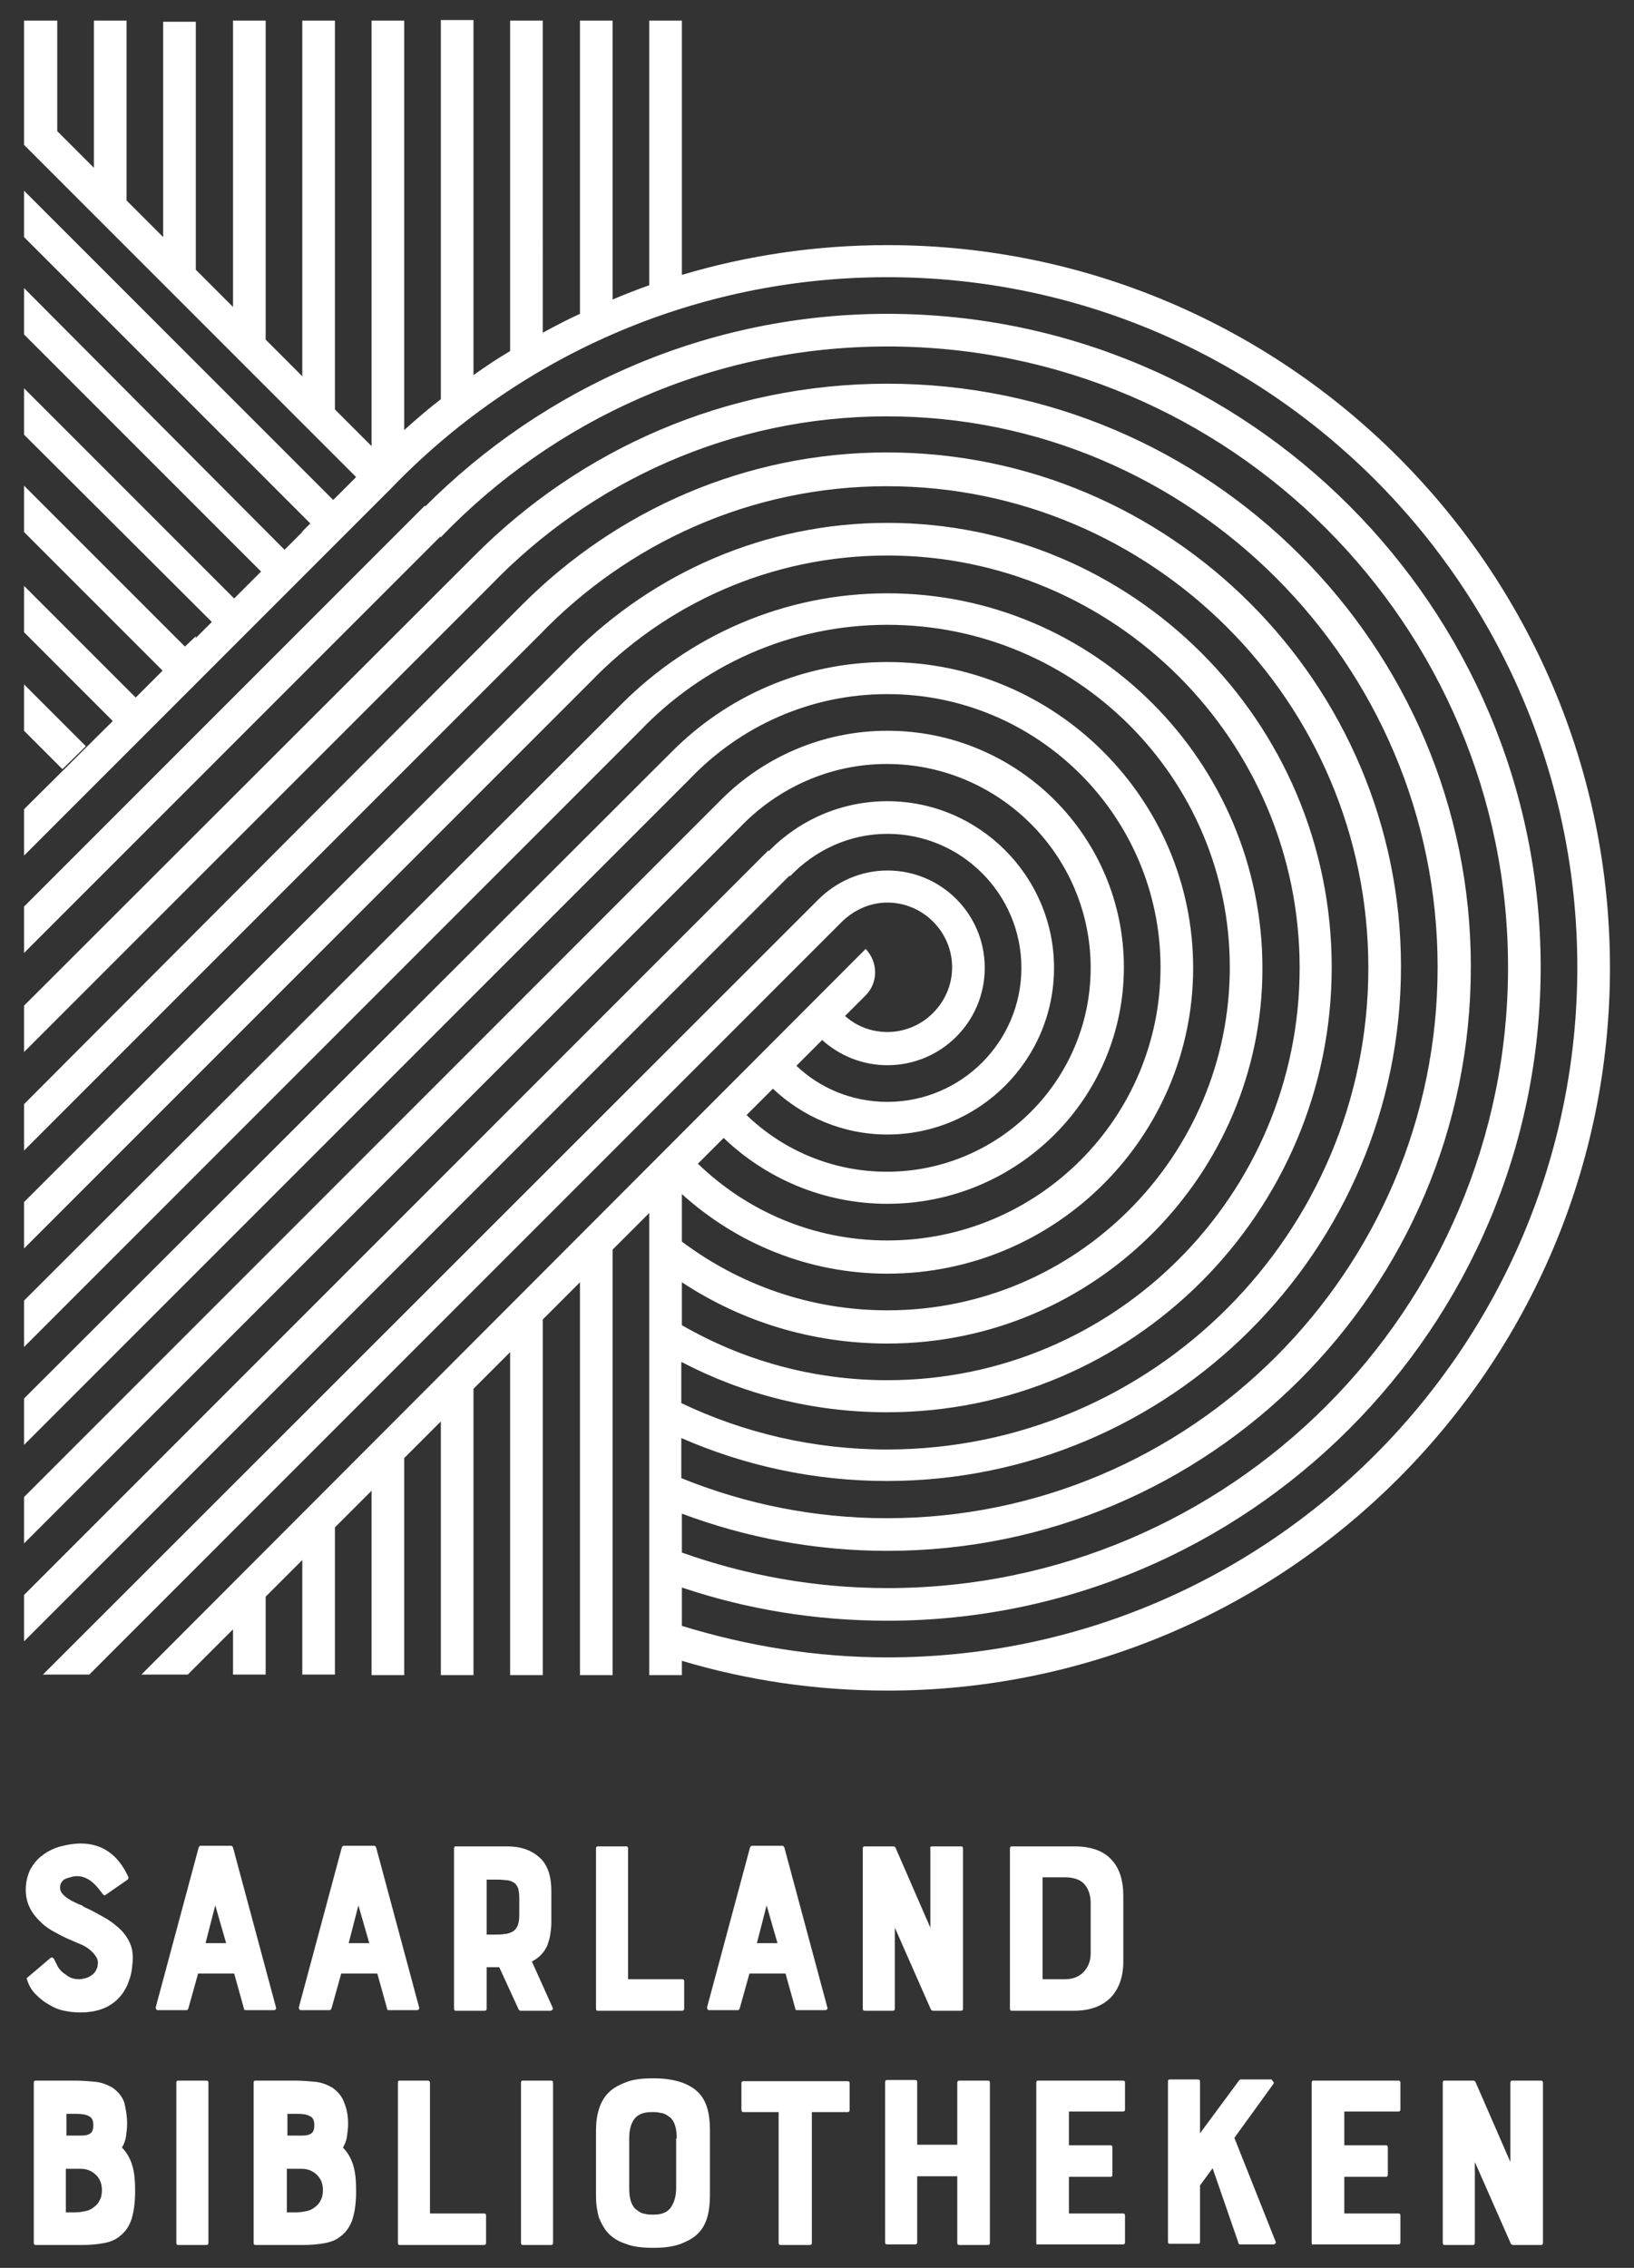 <?xml version="1.0" encoding="utf-8"?>
<!-- Generator: Adobe Illustrator 22.0.0, SVG Export Plug-In . SVG Version: 6.00 Build 0)  -->
<svg version="1.1" id="Ebene_1" xmlns="http://www.w3.org/2000/svg" xmlns:xlink="http://www.w3.org/1999/xlink" x="0px" y="0px"
	 viewBox="0 0 285.4 396" style="enable-background:new 0 0 285.4 396;" xml:space="preserve">
<rect x="0" y="0" width="285.4" height="396" fill="#333333" stroke="none"/>
<style type="text/css">
	.st0{fill:#FFFFFF;}
</style>
<g>
	<g>
		<polygon class="st0" points="15,130.3 4.2,119.5 4.2,127.6 10.9,134.3 		"/>
		<path class="st0" d="M155,42.8c-12.5,0-24.5,1.8-35.9,5.2V3.6h-1.4h-2.9h-1.4v46.2c-2.2,0.8-4.3,1.6-6.4,2.5V3.6h-1.4h-2.9h-1.4
			v51.2c-2.2,1-4.3,2.1-6.5,3.3V3.6h-1.4h-2.9h-1.4v57.7c-2.2,1.3-4.3,2.7-6.4,4.2v-62h-1.4h-2.9H77v66.2c-2.2,1.7-4.3,3.5-6.4,5.4
			V3.6h-5.7v74.3l-6.4-6.4V3.6h-5.7v62.1l-6.4-6.4V3.6h-5.7v50l-6.5-6.5V3.8h-5.7v37.6L22.1,35V3.6h-5.7v25.7L10,22.9V3.6H4.2v13.6
			v7.5v0.6l58,58l-3.8,3.8l0,0l-0.2,0.2l-54-54v8.1l50,50l-1.4,1.4v0.1L49.7,96L4.2,50.3v8.1l41.4,41.4l-4.7,4.7L4.2,67.8v8.1
			L37,108.6l-2.8,2.8v-0.3l-1.9,1.8L4.2,84.8v8.1l24.2,24.2l-4.7,4.7L4.2,102.3v8.1l15.5,15.5L4.2,141.3v8.1l64-64l0,0
			c21.9-22.8,52.7-37,86.8-37c66.4,0,120.5,54.1,120.5,120.5S221.4,289.4,155,289.4c-12.5,0-24.5-2-35.9-5.5v-6.7
			c11.3,3.8,23.3,5.8,35.9,5.8c62.9,0,114.1-51.2,114.1-114.1S217.9,54.8,155,54.8c-31.5,0-60,12.9-80.7,33.6l-0.1-0.1l-70,70v8.1
			l72.7-72.7l0.1,0.1c19.7-20.5,47.4-33.3,78-33.3c59.8,0,108.4,48.6,108.4,108.4S214.8,277.3,155,277.3c-12.6,0-24.6-2.2-35.9-6.2
			v-6.8c11.2,4.2,23.3,6.5,35.9,6.5c56.2,0,101.9-45.7,101.9-101.9C257,112.8,211.2,67,155,67c-28.2,0-53.7,11.5-72.1,30l0,0
			L4.2,175.6v8.1l81.4-81.4l0,0c17.5-18.2,42.1-29.6,69.3-29.6c53.1,0,96.2,43.2,96.2,96.2s-43.2,96.2-96.2,96.2
			c-12.7,0-24.8-2.5-35.9-7v-7c11,4.8,23.1,7.5,35.9,7.5c49.5,0,89.8-40.3,89.8-89.8S204.4,79,154.9,79c-24.8,0-47.3,10.2-63.6,26.5
			l0,0L4.2,192.8v8.1l90.1-90.1l0,0c15.3-15.9,36.8-25.9,60.6-25.9c46.4,0,84.1,37.7,84.1,84.1s-37.7,84.1-84.1,84.1
			c-12.8,0-25-2.9-35.9-8.1v-7.2c10.7,5.6,22.9,8.8,35.9,8.8c42.8,0,77.7-34.8,77.7-77.7S197.8,91.3,155,91.3
			c-21.5,0-40.9,8.8-55,22.9l0,0L4.2,209.9v8.1l98.9-98.9l0,0C116.2,105.5,134.6,97,155,97c39.7,0,72,32.3,72,72s-32.3,72-72,72
			c-13.1,0-25.3-3.5-35.9-9.6v-7.5c10.3,6.8,22.6,10.7,35.9,10.7c36.1,0,65.5-29.4,65.5-65.5s-29.4-65.5-65.5-65.5
			c-18.1,0-34.5,7.4-46.4,19.3l0,0L4.2,227.1v8.1l107.6-107.6l0,0c10.9-11.4,26.2-18.5,43.2-18.5c33,0,59.8,26.8,59.8,59.8
			S188,228.8,155,228.8c-13.5,0-25.9-4.5-35.9-12v-8.3c9.5,8.6,22.1,13.9,35.9,13.9c29.5,0,53.4-24,53.4-53.4s-24-53.4-53.4-53.4
			c-14.8,0-28.1,6-37.8,15.8l0,0L4.2,244.2v8.1L120.5,136l0,0c8.7-9.1,20.9-14.8,34.5-14.8c26.3,0,47.7,21.4,47.7,47.7
			s-21.4,47.7-47.7,47.7c-12.9,0-24.5-5.1-33.1-13.4l4.5-4.5c7.4,7.1,17.5,11.5,28.6,11.5c22.8,0,41.3-18.5,41.3-41.3
			s-18.5-41.3-41.3-41.3c-11.4,0-21.8,4.7-29.2,12.2l0,0L4.2,261.4v8.1l125-125l0,0c6.5-6.8,15.6-11.1,25.7-11.1
			c19.6,0,35.6,16,35.6,35.6s-16,35.6-35.6,35.6c-9.5,0-18.2-3.8-24.5-9.9l4.6-4.6c5.2,4.9,12.2,8,20,8c16.1,0,29.1-13.1,29.1-29.1
			S171,139.9,155,139.9c-8.1,0-15.4,3.3-20.7,8.7l-0.1-0.1l-130,130v8.1l133.7-133.7l0.1,0.1c4.3-4.5,10.3-7.4,17-7.4
			c12.9,0,23.4,10.5,23.4,23.4s-10.5,23.4-23.4,23.4c-6.2,0-11.8-2.4-15.9-6.3l4.5-4.5c3,2.7,7,4.4,11.4,4.4c9.4,0,17-7.6,17-17
			s-7.6-17-17-17c-4.7,0-9,2-12.1,5.1l0,0L7.5,292.4h8.1l131.1-131.1l0,0c2.1-2.2,5-3.7,8.3-3.7c6.2,0,11.3,5.1,11.3,11.3
			s-5.1,11.3-11.3,11.3c-2.8,0-5.4-1-7.4-2.8l3.6-3.6c2.2-2.2,2.2-5.8,0-8.1L24.7,292.4h8.1l1.1-1.1l0,0l6.8-6.8v7.9h5.7v-13.6
			l6.4-6.4v20h5.7v-25.7l6.4-6.4v32.2h5.7v-37.9l6.4-6.4v44.3h5.7v-50l6.4-6.4v56.4h5.7v-62.1l6.5-6.5v68.6h5.7v-74.3l6.4-6.4v80.7
			h5.7V290c11.4,3.4,23.4,5.2,35.9,5.2c69.6,0,126.2-56.6,126.2-126.2S224.6,42.8,155,42.8z"/>
	</g>
	<path class="st0" d="M15.6,333.4c0.8,0.4,1.7,0.9,2.6,1.4s1.7,1.1,2.5,1.8c0.8,0.7,1.4,1.5,1.8,2.3c0.5,0.9,0.7,1.9,0.7,3
		c0,0.3,0,0.7-0.1,1.2c0,0.5-0.1,1-0.2,1.5s-0.3,1.1-0.5,1.6c-0.2,0.6-0.5,1.1-0.8,1.6c-1.6,2.4-4.1,3.6-7.6,3.6
		c-0.9,0-1.9-0.1-2.8-0.3c-1-0.2-1.9-0.6-2.7-1.1c-0.9-0.5-1.6-1.1-2.3-1.8c-0.7-0.7-1.2-1.6-1.5-2.6c-0.1-0.1,0-0.3,0.1-0.3l4-3.4
		c0.2-0.2,0.4-0.1,0.6,0.1c0.1,0.1,0.1,0.3,0.2,0.4c0.1,0.2,0.2,0.4,0.3,0.6c0.3,0.7,0.8,1.3,1.6,1.8c0.7,0.6,1.5,0.8,2.4,0.8
		c0.3,0,0.7-0.1,1.1-0.2c0.4-0.1,0.7-0.3,1-0.5c0.3-0.2,0.6-0.5,0.8-0.9c0.2-0.4,0.3-0.8,0.3-1.3s-0.2-0.9-0.5-1.3s-0.7-0.8-1.1-1.1
		c-0.4-0.3-0.9-0.6-1.4-0.8c-0.5-0.2-1-0.4-1.4-0.6c-1-0.4-2-0.9-2.9-1.4c-1-0.5-1.9-1.1-2.7-1.9c-1.8-1.7-2.6-3.5-2.6-5.6
		c0-1.4,0.3-2.5,0.8-3.6c0.6-1,1.3-1.9,2.2-2.5c0.9-0.7,2-1.2,3.1-1.5c1.2-0.3,2.3-0.5,3.5-0.5c3.7,0,6.5,1.9,8.3,5.8
		c0.1,0.2,0,0.4-0.1,0.5l-3.9,2.7c-0.1,0.1-0.3,0-0.4-0.1c-0.8-1.1-1.5-1.9-2.2-2.4s-1.5-0.8-2.3-0.8c-0.2,0-0.5,0-0.9,0.1
		c-0.3,0.1-0.7,0.2-1,0.3c-0.3,0.1-0.6,0.3-0.8,0.6c-0.2,0.2-0.3,0.6-0.3,1c0,0.5,0.2,0.9,0.6,1.3c0.4,0.4,0.9,0.7,1.4,1
		c0.6,0.3,1.2,0.6,1.8,0.8C14.6,333,15.2,333.2,15.6,333.4z"/>
	<path class="st0" d="M34.7,322.6c0.1-0.2,0.2-0.3,0.3-0.3h5.4c0.1,0,0.2,0.1,0.3,0.3l7.5,27.9c0.1,0.3-0.1,0.5-0.4,0.5h-4.9
		c-0.2,0-0.3-0.1-0.3-0.3l-1.7-6.1h-6.3l-1.7,6.1c-0.1,0.2-0.2,0.3-0.3,0.3h-5c-0.3,0-0.4-0.2-0.4-0.5L34.7,322.6z M39.5,339.3
		l-1.9-6.6l-1.7,6.6H39.5z"/>
	<path class="st0" d="M59.7,322.6c0.1-0.2,0.2-0.3,0.3-0.3h5.4c0.1,0,0.2,0.1,0.3,0.3l7.5,27.9c0.1,0.3-0.1,0.5-0.4,0.5h-4.9
		c-0.2,0-0.3-0.1-0.3-0.3l-1.7-6.1h-6.3l-1.7,6.1c-0.1,0.2-0.2,0.3-0.3,0.3h-5c-0.3,0-0.4-0.2-0.4-0.5L59.7,322.6z M64.5,339.3
		l-1.9-6.6l-1.7,6.6H64.5z"/>
	<path class="st0" d="M95.6,339.7c-0.6,1.3-1.5,2.2-2.7,2.8l3.6,8c0.1,0.1,0.1,0.3,0,0.4s-0.2,0.2-0.3,0.2h-5.3
		c-0.1,0-0.2-0.1-0.3-0.2l-3.4-7.4H85v7.2c0,0.3-0.1,0.4-0.4,0.4h-5c-0.2,0-0.3-0.1-0.3-0.4v-27.9c0-0.3,0.1-0.4,0.3-0.4h9
		c2.4,0,4.3,0.7,5.7,2c1.4,1.3,2,3.3,2,5.8v5.5c0,0.8-0.1,1.5-0.2,2.2C96,338.5,95.8,339.1,95.6,339.7z M90.7,331.5
		c0-0.8-0.1-1.4-0.2-1.8c-0.2-0.4-0.4-0.8-0.8-1c-0.3-0.2-0.8-0.4-1.4-0.4c-0.6-0.1-1.3-0.1-2.1-0.1H85v9.6h1.3c0.7,0,1.3,0,1.8-0.1
		c0.5,0,1-0.2,1.4-0.4c0.4-0.2,0.7-0.6,0.9-1c0.2-0.5,0.3-1.1,0.3-2L90.7,331.5L90.7,331.5z"/>
	<path class="st0" d="M109.7,322.8v22.8h9.4c0.3,0,0.4,0.1,0.4,0.4v4.7c0,0.3-0.1,0.4-0.4,0.4h-14.7c-0.2,0-0.3-0.1-0.3-0.4v-27.9
		c0-0.3,0.1-0.4,0.3-0.4h4.9C109.6,322.4,109.7,322.5,109.7,322.8z"/>
	<path class="st0" d="M131,322.6c0.1-0.2,0.2-0.3,0.3-0.3h5.4c0.1,0,0.2,0.1,0.3,0.3l7.5,27.9c0.1,0.3-0.1,0.5-0.4,0.5h-4.9
		c-0.2,0-0.3-0.1-0.3-0.3l-1.7-6.1h-6.3l-1.7,6.1c-0.1,0.2-0.2,0.3-0.3,0.3h-5c-0.3,0-0.4-0.2-0.4-0.5L131,322.6z M135.8,339.3
		l-1.9-6.6l-1.7,6.6H135.8z"/>
	<path class="st0" d="M162.8,322.4h5c0.3,0,0.4,0.1,0.4,0.4v27.9c0,0.3-0.1,0.4-0.4,0.4H163c-0.2,0-0.3-0.1-0.4-0.2l-6.3-14.3v14.1
		c0,0.3-0.1,0.4-0.4,0.4H151c-0.2,0-0.3-0.1-0.3-0.4v-27.9c0-0.3,0.1-0.4,0.3-0.4h5.1c0.1,0,0.2,0.1,0.3,0.2l6.1,14v-13.8
		C162.4,322.5,162.6,322.4,162.8,322.4z"/>
	<path class="st0" d="M187.6,322.4c3,0,5.2,0.8,6.6,2.4c1.3,1.4,2,3.5,2,6.2v11.5c0,2.6-0.7,4.7-2.2,6.3c-1.5,1.5-3.6,2.3-6.4,2.3
		h-10.9c-0.2,0-0.3-0.1-0.3-0.4v-27.9c0-0.3,0.1-0.4,0.3-0.4H187.6z M190.5,332.3c0-1.4-0.4-2.5-1.1-3.3c-0.7-0.8-1.9-1.2-3.4-1.2
		h-3.9v17.8h3.9c1.3,0,2.4-0.4,3.2-1.2c0.8-0.8,1.3-1.9,1.3-3.3V332.3z"/>
	<g>
		<path class="st0" d="M22.2,370.8c0,0.8-0.1,1.6-0.2,2.3c-0.1,0.7-0.4,1.4-0.7,1.9c0.8,0.8,1.4,1.8,1.8,3.1
			c0.4,1.3,0.5,2.8,0.5,4.5c0,1.9-0.2,3.5-0.6,4.8s-1.1,2.3-2,3c-0.8,0.7-1.8,1.1-3,1.3c-1.1,0.2-2.3,0.3-3.5,0.3H6.2
			c-0.2,0-0.3-0.1-0.3-0.4v-27.9c0-0.3,0.1-0.4,0.3-0.4h6.9c1.2,0,2.3,0.1,3.5,0.2c1.1,0.1,2.1,0.5,3,1c1,0.7,1.7,1.5,2.1,2.6
			C22,368.3,22.2,369.5,22.2,370.8z M11.6,372.9h2.6c0.7,0,1.2-0.1,1.6-0.4c0.4-0.3,0.5-0.8,0.5-1.5c0-0.8-0.3-1.3-0.8-1.5
			c-0.5-0.3-1.3-0.4-2.2-0.4h-1.7C11.6,369.1,11.6,372.9,11.6,372.9z M13.2,386.3c0.6,0,1.2-0.1,1.7-0.2s1-0.3,1.5-0.7
			c0.4-0.3,0.8-0.7,1-1.2c0.3-0.5,0.4-1.1,0.4-1.8c0-1-0.3-1.9-1-2.6s-1.6-1.1-2.7-1.1h-2.6v7.6L13.2,386.3L13.2,386.3z"/>
		<path class="st0" d="M30.8,391.6v-27.9c0-0.3,0.1-0.4,0.3-0.4H36c0.3,0,0.4,0.1,0.4,0.4v27.9c0,0.3-0.1,0.4-0.4,0.4h-4.9
			C30.9,392,30.8,391.9,30.8,391.6z"/>
		<path class="st0" d="M60.8,370.8c0,0.8-0.1,1.6-0.2,2.3c-0.1,0.7-0.4,1.4-0.7,1.9c0.8,0.8,1.4,1.8,1.8,3.1
			c0.4,1.3,0.5,2.8,0.5,4.5c0,1.9-0.2,3.5-0.6,4.8c-0.4,1.3-1.1,2.3-2,3c-0.8,0.7-1.8,1.1-3,1.3c-1.1,0.2-2.3,0.3-3.5,0.3h-8.5
			c-0.2,0-0.3-0.1-0.3-0.4v-27.9c0-0.3,0.1-0.4,0.3-0.4h6.9c1.2,0,2.3,0.1,3.5,0.2c1.1,0.1,2.1,0.5,3,1c1,0.7,1.7,1.5,2.1,2.6
			C60.6,368.3,60.8,369.5,60.8,370.8z M50.2,372.9h2.6c0.7,0,1.2-0.1,1.6-0.4c0.4-0.3,0.5-0.8,0.5-1.5c0-0.8-0.3-1.3-0.8-1.5
			c-0.5-0.3-1.3-0.4-2.2-0.4h-1.7C50.2,369.1,50.2,372.9,50.2,372.9z M51.8,386.3c0.6,0,1.2-0.1,1.7-0.2s1-0.3,1.5-0.7
			c0.4-0.3,0.8-0.7,1-1.2c0.3-0.5,0.4-1.1,0.4-1.8c0-1-0.3-1.9-1-2.6s-1.6-1.1-2.7-1.1h-2.6v7.6L51.8,386.3L51.8,386.3z"/>
		<path class="st0" d="M75.1,363.7v22.8h9.4c0.3,0,0.4,0.1,0.4,0.4v4.7c0,0.3-0.1,0.4-0.4,0.4H69.8c-0.2,0-0.3-0.1-0.3-0.4v-27.9
			c0-0.3,0.1-0.4,0.3-0.4h4.9C75,363.3,75.1,363.5,75.1,363.7z"/>
		<path class="st0" d="M91,391.6v-27.9c0-0.3,0.1-0.4,0.3-0.4h4.9c0.3,0,0.4,0.1,0.4,0.4v27.9c0,0.3-0.1,0.4-0.4,0.4h-4.9
			C91.1,392,91,391.9,91,391.6z"/>
		<path class="st0" d="M114.1,362.9c3.7,0,6.4,0.9,8,2.6c1.3,1.4,1.9,3.5,1.9,6.4v11.4c0,3-0.6,5.1-1.9,6.5c-0.8,0.9-1.9,1.5-3.2,2
			s-2.9,0.7-4.8,0.7s-3.6-0.2-4.8-0.7c-1.3-0.4-2.4-1.1-3.2-2c-0.6-0.7-1.1-1.6-1.5-2.6c-0.3-1.1-0.5-2.3-0.5-3.8V372
			c0-2.8,0.7-5,2-6.4c0.8-0.9,1.9-1.5,3.2-2C110.5,363.1,112.1,362.9,114.1,362.9z M118.2,373.4c0-1-0.1-1.7-0.3-2.3
			c-0.2-0.6-0.5-1.1-0.9-1.4s-0.8-0.6-1.3-0.7s-0.9-0.2-1.4-0.2h-0.5c-1.4,0-2.4,0.4-3,1.2c-0.6,0.8-0.9,1.9-0.9,3.4v8.7
			c0,1,0.1,1.7,0.3,2.3c0.2,0.6,0.5,1.1,0.9,1.4s0.8,0.6,1.2,0.7c0.5,0.1,0.9,0.2,1.4,0.2h0.5c1.4,0,2.4-0.4,3-1.3s0.9-2,0.9-3.4
			v-8.6H118.2z"/>
		<path class="st0" d="M129.5,368.4v-4.6c0-0.3,0.1-0.4,0.4-0.4H148c0.3,0,0.4,0.1,0.4,0.4v4.6c0,0.3-0.1,0.4-0.4,0.4h-6.2v22.8
			c0,0.3-0.1,0.4-0.4,0.4h-5c-0.3,0-0.4-0.1-0.4-0.4v-22.8h-6.2C129.6,368.8,129.5,368.6,129.5,368.4z"/>
		<path class="st0" d="M167.2,363.7c0-0.3,0.1-0.4,0.4-0.4h4.9c0.3,0,0.4,0.1,0.4,0.4v27.9c0,0.3-0.1,0.4-0.4,0.4h-4.9
			c-0.3,0-0.4-0.1-0.4-0.4V380h-7v11.5c0,0.3-0.1,0.4-0.4,0.4h-4.9c-0.2,0-0.3-0.1-0.3-0.4v-27.9c0-0.3,0.1-0.4,0.3-0.4h4.9
			c0.3,0,0.4,0.1,0.4,0.4v10.9h7V363.7z"/>
		<path class="st0" d="M181,391.6v-27.9c0-0.3,0.1-0.4,0.3-0.4h14.8c0.3,0,0.4,0.1,0.4,0.4v4.6c0,0.3-0.1,0.4-0.4,0.4h-9.4v5.9h7.3
			c0.2,0,0.3,0.1,0.3,0.4v4.7c0,0.3-0.1,0.4-0.3,0.4h-7.3v6.4h9.4c0.3,0,0.4,0.1,0.4,0.4v4.6c0,0.3-0.1,0.4-0.4,0.4h-14.8
			C181.1,392,181,391.9,181,391.6z"/>
		<path class="st0" d="M222.4,363.5c0.1,0.1,0.1,0.3,0,0.4l-6.8,9.4l7.2,18.1c0.1,0.1,0,0.2,0,0.3c-0.1,0.1-0.2,0.2-0.3,0.2h-5.9
			c-0.2,0-0.3-0.1-0.3-0.3l-4.5-13l-2.2,3v9.8c0,0.3-0.1,0.4-0.4,0.4h-4.9c-0.2,0-0.3-0.1-0.3-0.4v-27.9c0-0.3,0.1-0.4,0.3-0.4h4.9
			c0.3,0,0.4,0.1,0.4,0.4v9l6.8-9.2c0.1-0.1,0.2-0.2,0.3-0.2h5.4C222.2,363.3,222.3,363.4,222.4,363.5z"/>
		<path class="st0" d="M229.1,391.6v-27.9c0-0.3,0.1-0.4,0.3-0.4h14.8c0.3,0,0.4,0.1,0.4,0.4v4.6c0,0.3-0.1,0.4-0.4,0.4h-9.4v5.9
			h7.3c0.2,0,0.3,0.1,0.3,0.4v4.7c0,0.3-0.1,0.4-0.3,0.4h-7.3v6.4h9.4c0.3,0,0.4,0.1,0.4,0.4v4.6c0,0.3-0.1,0.4-0.4,0.4h-14.8
			C229.2,392,229.1,391.9,229.1,391.6z"/>
		<path class="st0" d="M264.1,363.3h5c0.3,0,0.4,0.1,0.4,0.4v27.9c0,0.3-0.1,0.4-0.4,0.4h-4.8c-0.2,0-0.3-0.1-0.4-0.2l-6.3-14.3
			v14.1c0,0.3-0.1,0.4-0.4,0.4h-4.9c-0.2,0-0.3-0.1-0.3-0.4v-27.9c0-0.3,0.1-0.4,0.3-0.4h5.1c0.1,0,0.2,0.1,0.3,0.2l6.1,14v-13.8
			C263.8,363.5,263.9,363.3,264.1,363.3z"/>
	</g>
</g>
</svg>
